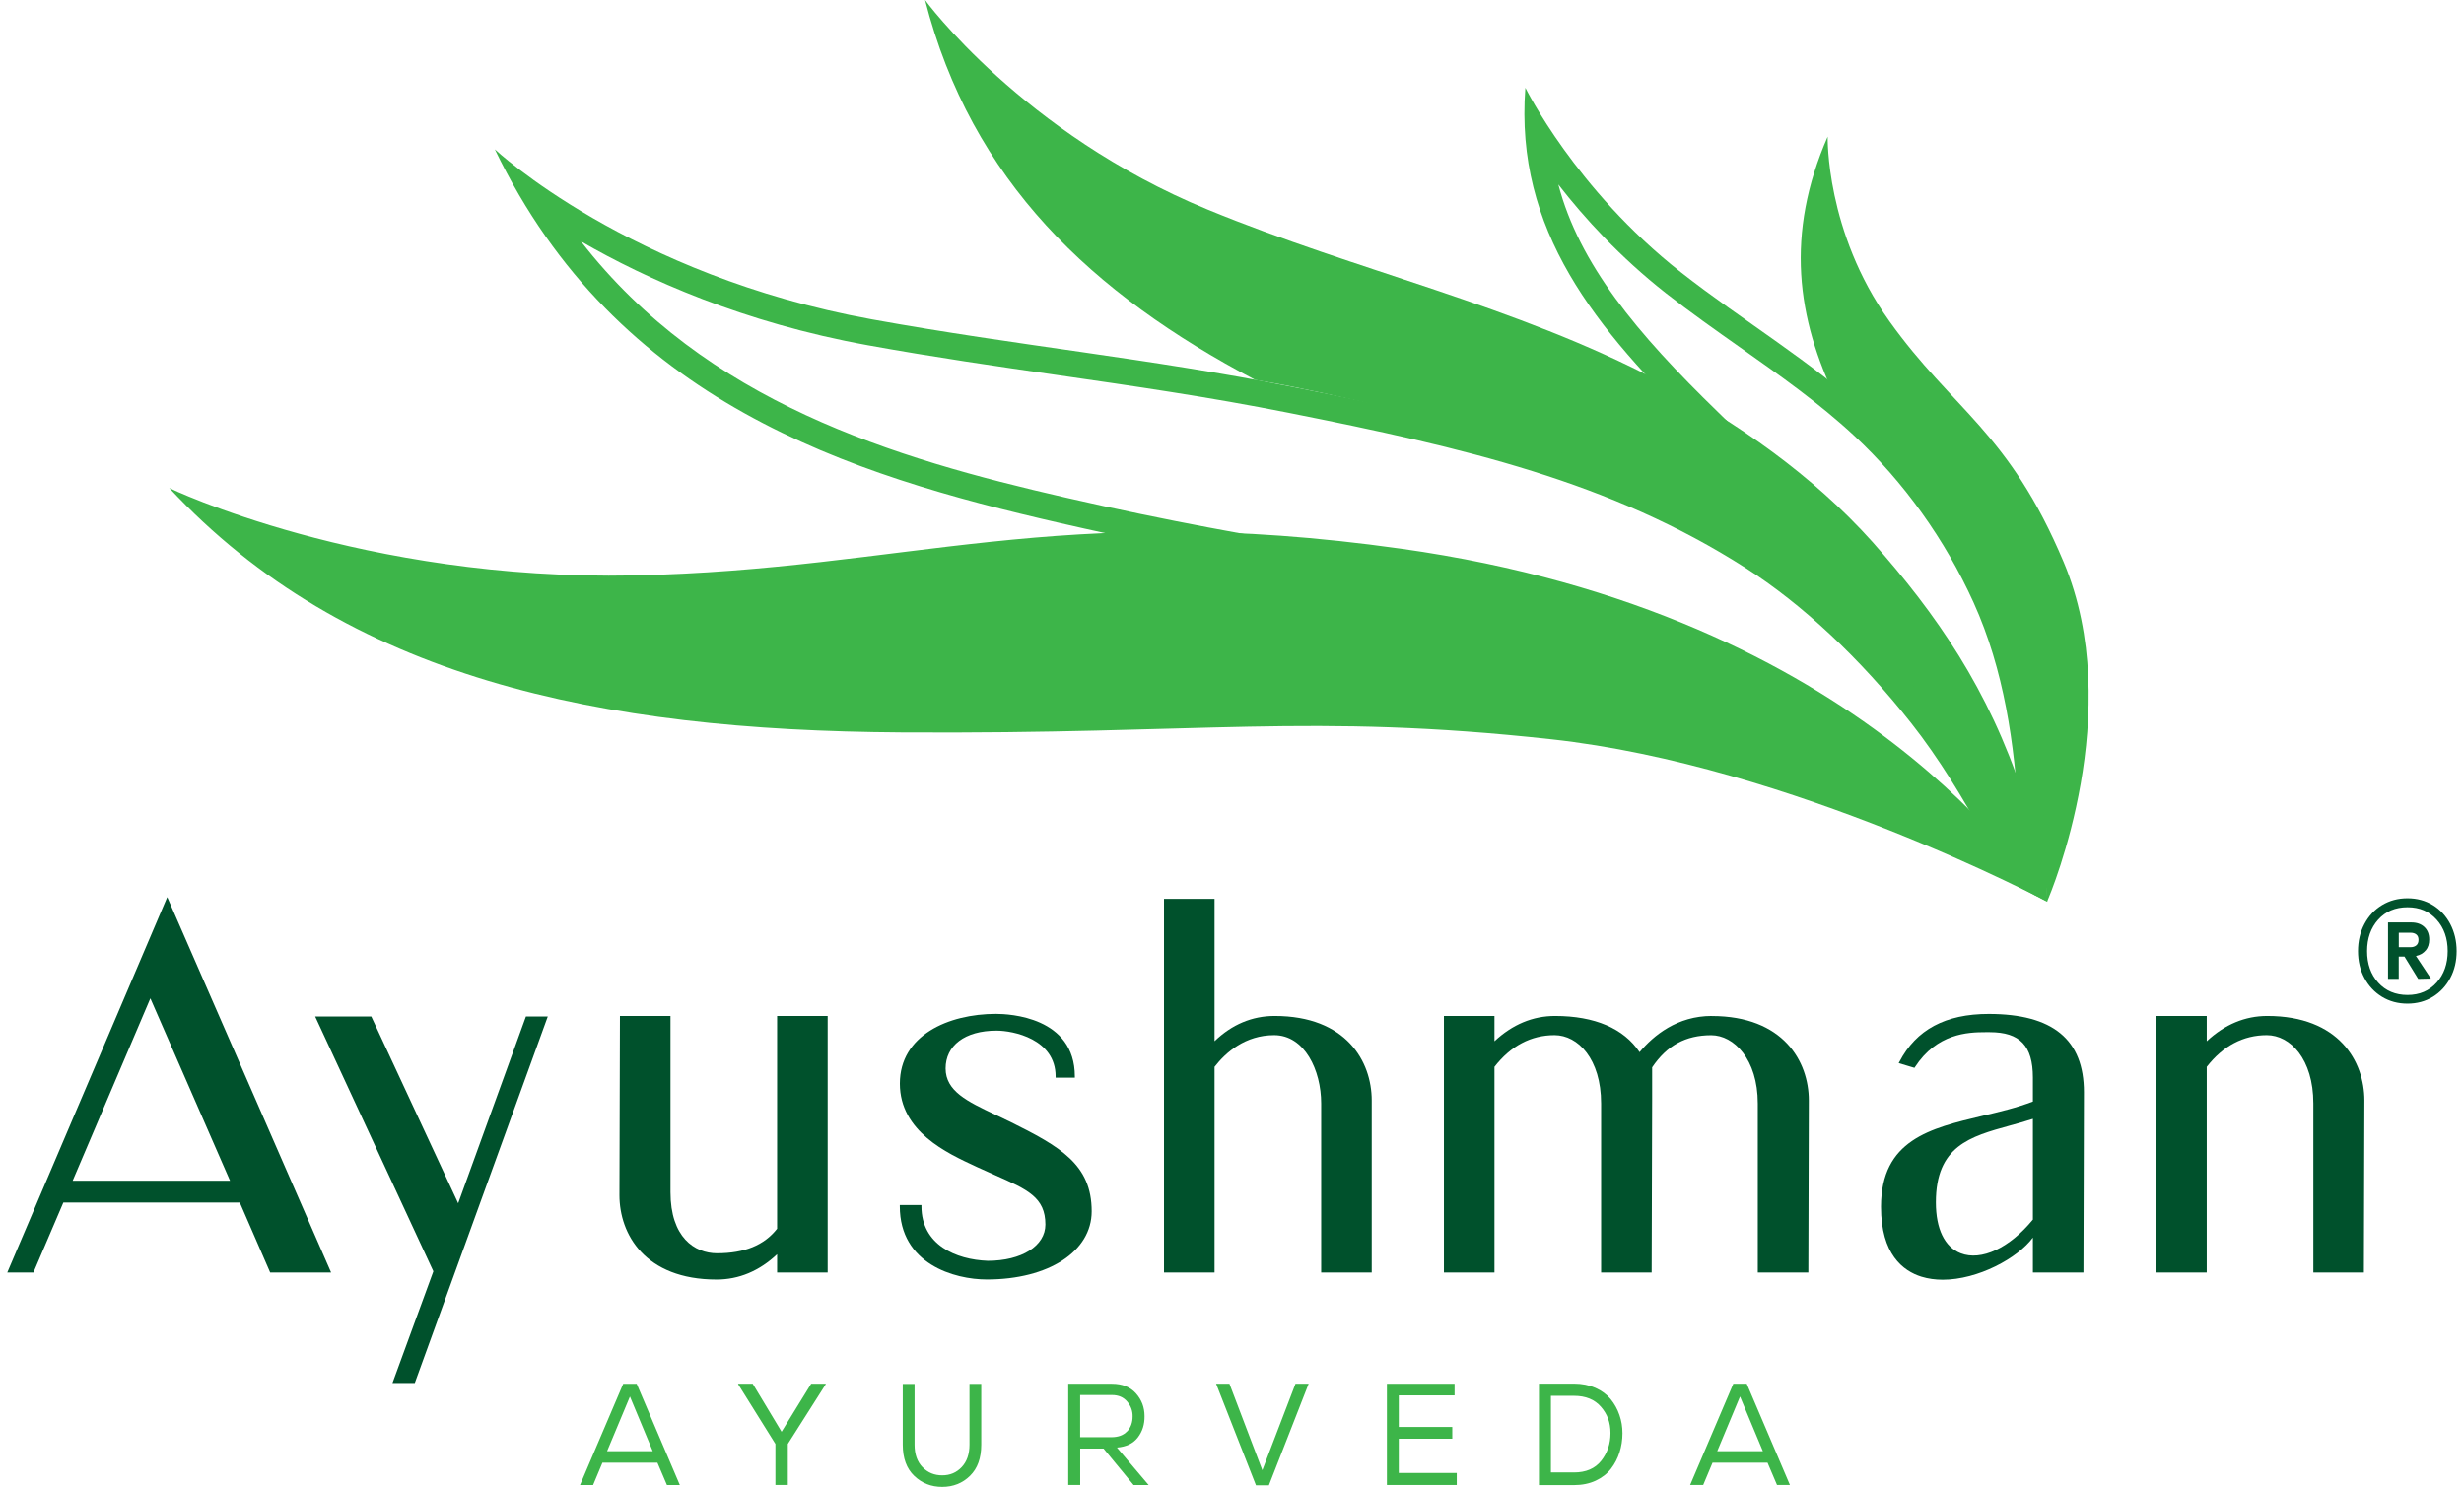 <svg width="169" height="102" viewBox="0 0 169 102" fill="none" xmlns="http://www.w3.org/2000/svg">
<g clip-path="url(#clip0_588_32607)">
<path d="M11.472 61.54L0.5 87.292H2.295L4.346 82.493H16.446L18.53 87.292H22.709L11.543 61.709L11.468 61.54H11.472ZM15.778 80.999H4.983L10.313 68.487L15.778 80.999Z" fill="#00512C"/>
<path d="M31.425 82.545L25.487 69.777L25.465 69.73H21.615L29.723 87.213L26.919 94.875H28.449L37.572 69.73H36.073L31.425 82.545Z" fill="#00512C"/>
<path d="M53.3 84.291C52.412 85.423 51.063 85.975 49.181 85.975C47.637 85.975 45.987 84.875 45.987 81.784V69.694H42.52L42.486 81.989C42.486 84.658 44.233 87.777 49.147 87.777C50.677 87.777 52.075 87.194 53.3 86.042V87.292H56.768V69.694H53.3V84.291Z" fill="#00512C"/>
<path d="M69.242 76.938C68.904 76.768 68.571 76.61 68.248 76.461C66.352 75.561 64.856 74.852 64.856 73.294C64.856 71.737 66.16 70.7 68.35 70.7C69.478 70.7 72.402 71.267 72.402 73.846V73.929H73.721V73.846C73.721 69.757 69.219 69.552 68.316 69.552C65.032 69.552 61.719 71.031 61.719 74.331C61.719 77.632 64.969 79.11 66.906 80.009L66.989 80.049C67.442 80.258 67.866 80.447 68.26 80.621C70.479 81.602 71.701 82.142 71.701 84.004C71.701 85.471 70.074 86.492 67.75 86.492C65.549 86.413 63.199 85.388 63.199 82.75V82.667H61.715V82.75C61.715 86.716 65.463 87.773 67.682 87.773C71.918 87.773 74.876 85.849 74.876 83.097C74.876 79.887 72.735 78.665 69.238 76.93L69.242 76.938Z" fill="#00512C"/>
<path d="M87.423 69.694C85.882 69.694 84.495 70.278 83.303 71.425V61.658H79.836V87.292H83.303V73.184C84.079 72.186 85.414 71.011 87.389 71.011C89.484 71.011 90.616 73.424 90.616 75.692V87.292H94.084V75.487C94.084 72.817 92.337 69.694 87.423 69.694Z" fill="#00512C"/>
<path d="M117.406 69.694C115.045 69.694 113.418 71.023 112.454 72.178C111.379 70.554 109.377 69.694 106.656 69.694C105.13 69.694 103.732 70.278 102.502 71.429V69.694H99.035V87.292H102.502V73.184C103.623 71.745 105.01 71.011 106.622 71.011C108.234 71.011 109.816 72.651 109.816 75.692V87.292H113.283L113.317 75.487V73.219C114.329 71.717 115.618 71.015 117.369 71.015C118.917 71.015 120.562 72.655 120.562 75.695V87.296H124.03L124.063 75.49C124.063 72.821 122.317 69.698 117.402 69.698L117.406 69.694Z" fill="#00512C"/>
<path d="M136.402 69.556C133.437 69.556 131.431 70.629 130.277 72.837L130.228 72.931L131.308 73.255L131.341 73.204C132.845 70.893 134.955 70.806 136.184 70.806H136.466C138.542 70.806 139.431 71.737 139.431 73.921V75.565C138.328 75.991 137.125 76.275 135.959 76.551C132.387 77.399 129.014 78.195 129.014 82.789C129.014 86.038 130.521 87.186 131.784 87.58C132.245 87.722 132.74 87.789 133.246 87.789C135.667 87.789 138.388 86.31 139.431 84.899V87.292H142.898L142.932 74.927C142.932 71.311 140.795 69.556 136.402 69.556ZM139.431 76.748V83.665C137.83 85.616 135.888 86.523 134.479 85.975C133.381 85.549 132.777 84.307 132.777 82.482C132.777 78.613 135.127 77.967 137.852 77.214C138.37 77.072 138.902 76.926 139.434 76.752L139.431 76.748Z" fill="#00512C"/>
<path d="M155.507 69.694C153.982 69.694 152.583 70.278 151.354 71.429V69.694H147.887V87.292H151.354V73.184C152.475 71.745 153.862 71.011 155.473 71.011C157.085 71.011 158.667 72.651 158.667 75.692V87.292H162.134L162.168 75.487C162.168 72.817 160.421 69.694 155.507 69.694Z" fill="#00512C"/>
<path d="M43.667 94.927L46.628 101.871H45.743L45.091 100.341H41.32L40.679 101.871H39.783L42.745 94.927H43.67H43.667ZM43.206 95.802L41.639 99.552H44.769L43.206 95.802Z" fill="#3DB549"/>
<path d="M50.627 94.958V94.926H51.628L53.607 98.219L55.635 94.926H56.636V94.958L54.034 99.055V101.87H53.184V99.055L50.627 94.958Z" fill="#3DB549"/>
<path d="M67.301 94.938V99.106C67.301 100.025 67.046 100.734 66.532 101.239C66.019 101.744 65.382 102 64.624 102C63.867 102 63.23 101.748 62.705 101.247C62.181 100.746 61.918 100.033 61.918 99.106V94.938H62.728V99.106C62.728 99.764 62.911 100.281 63.275 100.652C63.639 101.026 64.088 101.208 64.624 101.208C65.16 101.208 65.603 101.022 65.959 100.644C66.315 100.269 66.495 99.752 66.495 99.098V94.934H67.297L67.305 94.942L67.301 94.938Z" fill="#3DB549"/>
<path d="M75.693 99.37H74.089V101.87H73.268V94.926H76.267C76.968 94.926 77.519 95.143 77.912 95.585C78.302 96.022 78.501 96.543 78.501 97.15C78.508 97.718 78.355 98.203 78.04 98.613C77.725 99.023 77.249 99.252 76.608 99.303L78.785 101.874H77.751L75.693 99.374V99.37ZM77.312 98.195C77.56 97.927 77.683 97.584 77.683 97.17C77.691 96.787 77.567 96.448 77.312 96.148C77.061 95.849 76.713 95.699 76.267 95.699H74.085V98.593H76.225C76.698 98.593 77.058 98.459 77.305 98.191L77.312 98.195Z" fill="#3DB549"/>
<path d="M84.325 94.926L86.581 100.857L88.853 94.926H89.756L87.031 101.89H86.143L83.41 94.926H84.325Z" fill="#3DB549"/>
<path d="M95.125 94.926H99.766V95.723H95.939V97.891H99.608V98.696H95.939V101.046H99.916V101.87H95.125V94.926Z" fill="#3DB549"/>
<path d="M105.557 94.918H107.963C108.503 94.918 108.99 95.017 109.421 95.206C109.856 95.399 110.205 95.659 110.471 95.979C110.733 96.302 110.936 96.665 111.074 97.067C111.213 97.469 111.281 97.883 111.281 98.321C111.281 98.778 111.213 99.216 111.082 99.626C110.951 100.04 110.756 100.419 110.493 100.758C110.231 101.097 109.882 101.369 109.444 101.574C109.009 101.775 108.514 101.878 107.959 101.878H105.553V94.922L105.557 94.918ZM109.822 100.21C110.246 99.677 110.46 99.043 110.46 98.309C110.46 97.576 110.242 97.008 109.807 96.507C109.376 96.007 108.758 95.754 107.959 95.754H106.374V101.01H107.959C108.777 101.01 109.399 100.742 109.822 100.21Z" fill="#3DB549"/>
<path d="M119.805 94.926L122.767 101.87H121.882L121.23 100.34H117.459L116.818 101.87H115.922L118.883 94.926H119.809H119.805ZM119.344 95.802L117.781 99.552H120.911L119.344 95.802Z" fill="#3DB549"/>
<path d="M140.399 61.859C140.399 61.859 139.971 53.019 138.21 46.797C136.358 40.263 134.326 38.445 129.742 31.458C128.82 30.054 126.683 28.887 125.986 27.467C123.22 21.845 122.44 16.044 125.356 9.373C125.356 9.373 125.199 15.89 129.581 22.022C133.963 28.157 137.775 29.608 141.542 38.559C145.841 48.768 140.74 61.106 140.399 61.855V61.859Z" fill="#3DB549"/>
<path d="M106.884 12.657C108.672 14.96 111.112 17.637 114.242 20.098C115.918 21.415 117.672 22.649 119.366 23.844C122.028 25.721 124.779 27.657 127.174 29.889C130.574 33.055 133.404 37.01 135.361 41.327C137.463 45.972 138.164 51.004 138.472 56.059C137.906 55.038 137.389 53.862 136.841 52.628C135.762 50.184 134.536 47.412 132.564 44.983C131.616 43.812 130.773 42.755 129.985 41.769C126.481 37.373 123.947 34.194 117.878 28.311C112.199 22.803 108.323 18.103 106.884 12.661M104.62 6.033C103.889 15.796 109.388 22.519 116.724 29.628C124.059 36.738 126.076 39.734 131.271 46.146C134.232 49.801 135.406 54.363 137.355 57.573C138.843 60.018 140.417 61.859 140.417 61.859C140.192 54.568 139.934 47.258 136.901 40.559C134.84 36.004 131.897 31.888 128.306 28.544C124.288 24.802 119.554 22.03 115.265 18.659C108.05 12.988 104.624 6.025 104.624 6.025L104.62 6.033Z" fill="#3DB549"/>
<path d="M140.387 61.8C137.692 56.694 134.663 52.782 131.166 48.634C128.872 45.913 126.915 42.854 122.83 40.105C111.322 32.337 100.725 28.958 88.678 26.537C87.827 26.36 86.946 26.21 86.091 26.06C74.869 20.141 66.63 12.405 63.447 0C63.447 0 70.123 9.144 82.823 14.373C93.108 18.615 103.878 20.918 113.792 26.147C119.104 28.954 124.333 32.602 128.426 37.175C132.857 42.167 136.395 47.301 138.73 54.419C139.476 56.69 139.904 59.17 140.387 61.8Z" fill="#3DB549"/>
<path d="M39.84 16.553C44.356 19.163 50.98 22.133 59.519 23.682C64.062 24.506 68.414 25.133 72.627 25.744C77.687 26.474 82.92 27.231 88.367 28.315C100.47 30.724 110.463 33.039 119.722 38.958C123.632 41.458 127.56 45.141 131.083 49.604C132.999 52.033 134.659 54.797 136.095 57.407C134.566 56.481 132.793 55.349 130.926 54.04C129.756 53.22 128.561 52.325 127.328 51.398C123.058 48.2 118.215 44.577 112.671 42.727C104.024 39.845 98.184 38.847 90.792 37.586C85.926 36.754 80.412 35.815 73.073 34.131C61.31 31.434 48.416 27.602 39.84 16.549M33.943 10.252C42.291 27.602 58.244 32.566 72.709 35.882C90.983 40.074 97.843 39.663 112.158 44.435C119.006 46.718 124.79 51.887 129.981 55.527C135.645 59.497 140.417 61.855 140.417 61.855C140.11 61.272 139.798 60.684 139.491 60.097C137.366 56.055 135.207 52.017 132.395 48.453C129.078 44.245 125.03 40.243 120.607 37.416C110.778 31.135 99.882 28.773 88.681 26.545C78.696 24.558 69.819 23.722 59.807 21.908C43.172 18.895 33.943 10.248 33.943 10.248V10.252Z" fill="#3DB549"/>
<path d="M140.418 61.859C140.418 61.859 122.92 52.518 106.386 50.712C89.856 48.902 82.505 50.377 61.799 50.243C41.092 50.109 23.752 46.529 11.607 33.477C11.607 33.477 24.806 39.857 43.484 39.474C62.162 39.088 72.523 34.321 96.104 37.641C128.134 42.152 139.346 60.668 140.418 61.859Z" fill="#3DB549"/>
<path d="M166.375 65.199C166.537 65.002 166.615 64.754 166.615 64.45C166.615 64.091 166.503 63.803 166.282 63.594C166.061 63.385 165.761 63.279 165.382 63.279H163.789V67.151H164.524V65.621H164.917L165.858 67.151L166.731 67.131L165.704 65.582C165.989 65.522 166.21 65.392 166.372 65.195L166.375 65.199ZM164.527 64.974V63.985H165.333C165.494 63.985 165.626 64.024 165.727 64.103C165.828 64.182 165.881 64.304 165.881 64.474C165.881 64.643 165.828 64.769 165.727 64.852C165.626 64.935 165.494 64.978 165.333 64.978H164.527V64.974Z" fill="#00512C"/>
<path d="M168.061 63.389C167.769 62.837 167.372 62.404 166.862 62.092C166.352 61.781 165.775 61.623 165.123 61.623C164.47 61.623 163.889 61.781 163.376 62.092C162.862 62.404 162.461 62.837 162.169 63.389C161.877 63.941 161.73 64.56 161.73 65.246C161.73 65.933 161.877 66.548 162.169 67.092C162.461 67.64 162.862 68.066 163.376 68.381C163.889 68.693 164.47 68.85 165.123 68.85C165.775 68.85 166.352 68.693 166.862 68.381C167.368 68.07 167.769 67.64 168.061 67.092C168.354 66.544 168.496 65.929 168.496 65.246C168.496 64.564 168.35 63.945 168.061 63.389ZM167.121 67.407C166.611 67.971 165.947 68.255 165.126 68.255C164.306 68.255 163.623 67.971 163.114 67.407C162.604 66.844 162.353 66.122 162.353 65.246C162.353 64.371 162.608 63.65 163.114 63.086C163.62 62.522 164.291 62.238 165.126 62.238C165.962 62.238 166.615 62.522 167.121 63.086C167.63 63.65 167.882 64.371 167.882 65.246C167.882 66.122 167.627 66.844 167.121 67.407Z" fill="#00512C"/>
</g>
<defs>
<clipPath id="clip0_588_32607">
<rect width="168" height="102" fill="white" transform="translate(0.5)"/>
</clipPath>
</defs>
</svg>
